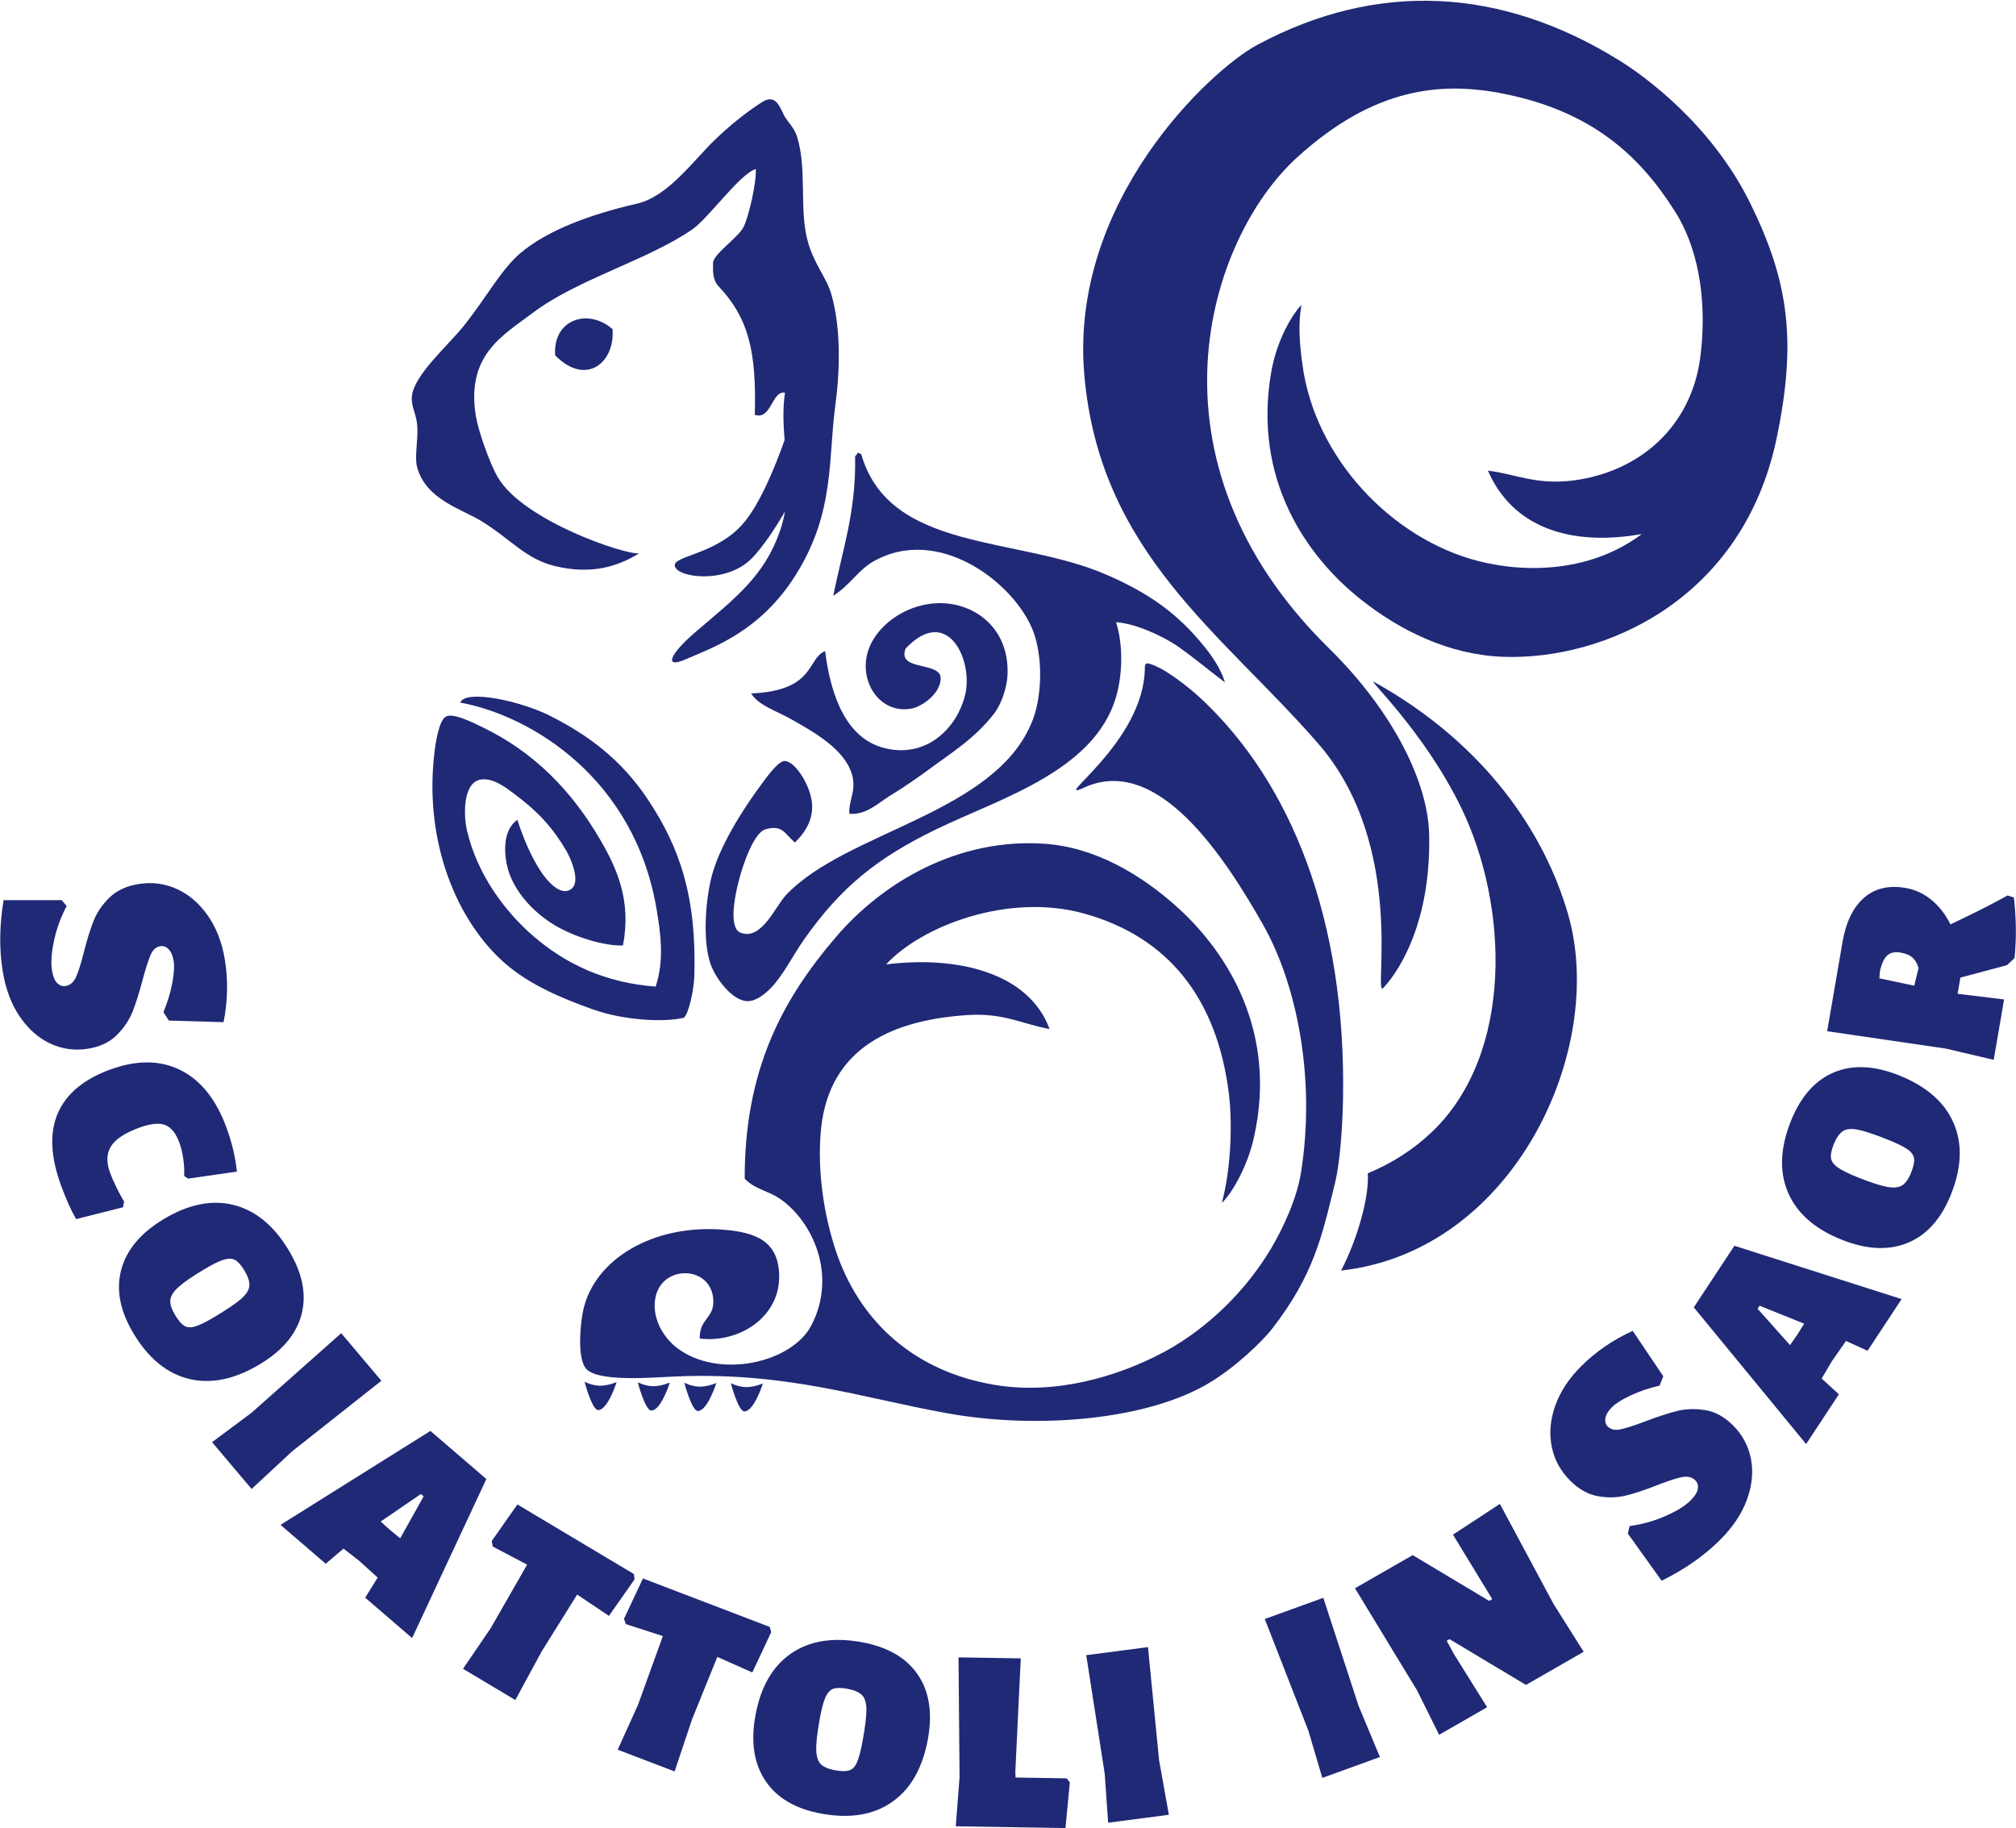 <?xml version="1.0" encoding="UTF-8" standalone="no"?>
<!-- Created with Inkscape (http://www.inkscape.org/) -->

<svg
   width="184.919mm"
   height="167.696mm"
   viewBox="0 0 184.919 167.696"
   version="1.1"
   id="svg708"
   inkscape:version="1.2.2 (b0a8486541, 2022-12-01)"
   sodipodi:docname="scoiattoli.svg"
   xmlns:inkscape="http://www.inkscape.org/namespaces/inkscape"
   xmlns:sodipodi="http://sodipodi.sourceforge.net/DTD/sodipodi-0.dtd"
   xmlns="http://www.w3.org/2000/svg"
   xmlns:svg="http://www.w3.org/2000/svg">
  <sodipodi:namedview
     id="namedview710"
     pagecolor="#ffffff"
     bordercolor="#666666"
     borderopacity="1.0"
     inkscape:showpageshadow="2"
     inkscape:pageopacity="0.0"
     inkscape:pagecheckerboard="0"
     inkscape:deskcolor="#d1d1d1"
     inkscape:document-units="mm"
     showgrid="false"
     inkscape:zoom="0.73139029"
     inkscape:cx="355.48735"
     inkscape:cy="350.70195"
     inkscape:window-width="1920"
     inkscape:window-height="1022"
     inkscape:window-x="1920"
     inkscape:window-y="0"
     inkscape:window-maximized="1"
     inkscape:current-layer="layer1" />
  <defs
     id="defs705" />
  <g
     inkscape:label="Livello 1"
     inkscape:groupmode="layer"
     id="layer1"
     transform="translate(-10.742,-55.653)">
    <g
       id="g20"
       transform="matrix(0.315,0,0,-0.315,88.648,130.303)">
      <path
         d="m 0,0 c -0.216,4.164 2.174,6.773 0.735,11.562 -2.205,7.333 -11.09,12.257 -17.709,16.002 -4.373,2.472 -9.435,3.946 -11.613,7.484 18.82,0.796 16.174,10.182 21.542,12.328 C -5.429,34.185 -0.801,22.08 9.898,19.222 22.187,15.921 31.206,24.697 33.682,34.466 36.251,44.508 28.673,61.094 16.406,48.149 13.708,41.42 26.661,44.469 26.607,39.423 26.523,35.019 21.335,31.374 18.409,30.709 10.202,28.903 3.82,36.406 4.892,44.896 6.117,54.514 17.724,62.605 29.052,61.181 38.251,59.996 46.337,52.955 46.08,41.014 45.981,36.309 43.992,31.526 42.088,29.088 36.37,21.723 29.259,17.469 22.485,12.416 18.985,9.865 15.454,7.46 11.691,5.173 8.273,3.03 4.862,-0.404 0,0"
         style="fill:#202976;fill-opacity:1;fill-rule:evenodd;stroke:none"
         id="path22" />
    </g>
    <g
       id="g24"
       transform="matrix(0.315,0,0,-0.315,123.104,118.251)">
      <path
         d="m 0,0 c -5.738,4.335 -8.588,6.86 -13.515,10.338 -4.767,3.315 -12.638,6.829 -18.186,7.194 1.765,-5.844 1.992,-12.809 0.55,-19.546 -5.072,-23.38 -33.883,-31.494 -53.039,-40.815 -17.007,-8.273 -27.651,-16.728 -38.462,-32.158 -3.274,-4.683 -6.079,-10.452 -9.66,-14.085 -1.459,-1.469 -4.136,-3.81 -6.744,-3.752 -4.552,0.061 -9.558,7.027 -10.871,11.189 -2.041,6.399 -1.445,16.871 0.197,24.12 2.079,9.228 9.371,20.615 14.721,27.806 1.607,2.173 4.86,6.784 6.783,6.829 3.043,0.05 8.083,-7.678 8.025,-13.495 -0.076,-4.581 -2.63,-7.898 -5.056,-10.261 -3.053,2.772 -3.666,5.183 -8.448,3.89 -2.967,-0.795 -5.627,-7.517 -7.18,-12.539 -1.235,-4.055 -4.272,-16.046 -0.137,-17.623 6.071,-2.315 10.088,7.686 13.183,10.97 17.589,18.707 61.329,23.646 71.852,50.998 2.737,7.069 2.954,18.302 0.208,25.649 -5.228,14.1 -27.751,31.54 -46.879,20.355 -4.164,-2.465 -6.357,-6.512 -11.402,-9.853 2.545,13.021 6.68,24.349 6.356,40.504 0.106,0.494 0.624,0.589 0.705,1.13 0.582,0.108 0.611,-0.353 1.068,-0.353 8.221,-28.675 45.5,-23.764 71.515,-35.178 12.293,-5.329 20.703,-11.276 28.54,-21.055 C -3.665,7.503 -1.17,3.901 0,0"
         style="fill:#202976;fill-opacity:1;fill-rule:evenodd;stroke:none"
         id="path26" />
    </g>
    <g
       id="g28"
       transform="matrix(0.315,0,0,-0.315,115.979,116.489)">
      <path
         d="m 0,0 c 4.607,-0.938 12.168,-7.075 15.827,-10.478 25.891,-24.302 42.089,-63.885 41.169,-116.401 -0.169,-8.2 -0.863,-18.449 -2.329,-24.462 -3.838,-15.658 -6.189,-26.867 -18.439,-42.63 -2.579,-3.327 -10.406,-10.957 -18.136,-15.582 -17.861,-10.752 -49.688,-13.674 -76.447,-8.857 -25.208,4.54 -46.429,12.03 -78.79,10.708 -7.041,-0.297 -23.614,-1.789 -26.529,2.565 -2.411,3.598 -1.347,13.32 -0.558,16.835 3.254,14.665 20.268,25.024 40.876,23.325 9.376,-0.753 15.882,-3.331 16.16,-13.141 0.343,-12.301 -11.671,-19.943 -23.139,-18.545 -0.096,5.703 3.97,5.846 3.965,10.712 0.014,10.767 -15.575,11.214 -16.978,0.522 -0.78,-6.061 2.939,-11.291 6.269,-13.872 12.077,-9.341 33.602,-4.533 39.293,6.544 7.524,14.598 0.362,30.235 -9.233,36.828 -3.35,2.31 -7.221,2.667 -10.223,5.829 -0.029,31.613 10.889,52.064 26.589,70.377 13.905,16.261 35.777,28.79 60.504,27.158 14.828,-0.955 28.322,-8.916 39.11,-18.698 14.681,-13.354 28.94,-36.384 22.091,-66.81 -1.984,-8.943 -6.706,-16.668 -9.341,-19.073 3.034,11.376 2.884,24.948 2.084,31.468 -3.455,28.425 -18.024,46.024 -42.1,52.749 -22.278,6.239 -47.606,-3.722 -57.76,-14.789 20.636,2.603 41.534,-2.336 47.612,-18.81 -7.803,1.37 -13.354,4.785 -24.01,4.055 -23.581,-1.569 -41.17,-10.743 -42.724,-35.193 -0.861,-13.104 1.797,-25.985 4.987,-34.883 7.211,-20.016 23.005,-33.688 45.346,-37.542 17.72,-3.103 35.949,2.178 49.606,9.446 13.199,7.09 24.278,18.374 31.37,30.342 3.539,6.02 7.447,14.465 8.658,22.129 4.311,27.509 -1.292,54.752 -11.098,72.06 -11.427,20.15 -30.795,49.591 -52.018,39.923 -10.652,-4.85 17.681,13.086 17.614,35.045 0,0.669 0.268,1.01 0.722,1.146"
         style="fill:#202976;fill-opacity:1;fill-rule:evenodd;stroke:none"
         id="path30" />
    </g>
    <g
       id="g32"
       transform="matrix(0.315,0,0,-0.315,131.65,123.858)">
      <path
         d="m 0,0 c -28.05,32.277 -63.669,55.528 -68.105,107.504 -4.311,50.384 36.617,88.566 50.377,95.951 35.075,18.82 71.115,16.643 105.178,-4.373 7.694,-4.732 26.957,-18.752 38.263,-41.511 11.25,-22.779 13.758,-40.191 7.782,-68.721 C 123.674,41.878 83.24,24.097 53.663,25.266 38.272,25.861 23.935,32.777 12.308,42.052 c -15.83,12.603 -31.32,34.974 -25.991,66.022 1.706,9.882 6.445,17.223 8.818,19.652 C -5.832,122.195 -5.471,116.952 -4.58,110.38 -0.962,83.058 21.574,59.547 46.627,53.141 61.44,49.36 79.994,50.268 94.228,60.998 72.991,57.263 56.471,63.216 49.437,79.474 c 8.122,-1.008 14.07,-4.271 25.054,-2.84 19.22,2.561 34.053,15.684 36.748,35.582 1.857,13.836 0.519,30.267 -7.26,42.608 -10.656,16.965 -24.774,29.286 -49.7,34.347 -18.296,3.707 -37.948,1.988 -60.498,-18.565 C -32.187,146.871 -52.604,82.589 3.081,27.803 21.496,9.708 32.044,-10.977 32.334,-26.687 32.864,-54.167 22.026,-68.041 18.94,-71.192 15.866,-74.392 26.08,-29.961 0,0"
         style="fill:#202976;fill-opacity:1;fill-rule:evenodd;stroke:none"
         id="path34" />
    </g>
    <g
       id="g36"
       transform="matrix(0.315,0,0,-0.315,52.956,120.1)">
      <path
         d="m 0,0 c 1.616,3.922 17.524,0.439 25.853,-3.709 11.484,-5.743 21.118,-12.972 28.786,-24.514 9.287,-13.941 14.233,-28.325 13.53,-51.451 -0.138,-4.251 -1.715,-11.133 -3.064,-12.111 -5.651,-1.395 -17.386,-0.797 -26.516,2.444 -8.688,3.109 -18.267,7.009 -25.654,13.494 -13.44,11.76 -23.526,34.443 -20.488,60.945 0.381,3.442 1.428,9.825 3.418,10.837 2.119,1.112 7.694,-1.716 10.363,-2.991 15.313,-7.319 26.25,-18.71 34.433,-32.699 4.922,-8.419 9.262,-17.904 6.715,-30.979 -5.464,-0.204 -14.233,2.502 -19.959,5.954 -6.308,3.828 -11.466,9.63 -13.424,15.914 -1.119,3.72 -2.053,11.539 2.663,14.703 1.503,-4.823 3.993,-10.868 7.036,-15.337 1.087,-1.61 4.752,-6.442 7.894,-5.211 4.295,1.66 0.254,9.982 -0.749,11.656 -3.893,6.573 -8.098,11.207 -14.534,16.033 -2.495,1.897 -6.932,5.509 -10.75,4.508 -4.84,-1.32 -4.583,-10.516 -3.572,-14.795 2.956,-12.634 10.898,-23.512 19.565,-30.914 9.345,-8.011 20.904,-13.429 35.359,-14.485 2.629,7.841 1.358,15.988 0.307,22.303 C 50.926,-22.308 20.954,-3.875 0,0"
         style="fill:#202976;fill-opacity:1;fill-rule:evenodd;stroke:none"
         id="path38" />
    </g>
    <g
       id="g40"
       transform="matrix(0.315,0,0,-0.315,144.748,129.696)">
      <path
         d="m 0,0 c 13.905,-28.52 15.471,-71.748 -8.458,-94.587 -5.227,-4.995 -11.67,-9.168 -18.668,-12.034 0.465,-6.677 -2.903,-18.957 -7.773,-28.321 50.37,5.588 77.394,64.403 66.128,103.655 C 24.358,-7.426 7,18.48 -25.299,36.47 -27.619,37.756 -10.779,22.131 0,0"
         style="fill:#202976;fill-opacity:1;fill-rule:evenodd;stroke:none"
         id="path42" />
    </g>
    <g
       id="g44"
       transform="matrix(0.315,0,0,-0.315,64.361,182.403)">
      <path
         d="m 0,0 c 0,0 2.16,-8.222 3.937,-8.241 2.845,-0.035 5.403,8.149 5.403,8.149 0,0 -2.5,-1.086 -4.903,-1.068 C 2.172,-1.141 0,0 0,0"
         style="fill:#202976;fill-opacity:1;fill-rule:evenodd;stroke:none"
         id="path46" />
    </g>
    <g
       id="g48"
       transform="matrix(0.315,0,0,-0.315,69.239,182.45)">
      <path
         d="m 0,0 c 0,0 2.161,-8.219 3.937,-8.233 2.851,-0.032 5.405,8.15 5.405,8.15 0,0 -2.496,-1.095 -4.888,-1.066 C 2.19,-1.13 0,0 0,0"
         style="fill:#202976;fill-opacity:1;fill-rule:evenodd;stroke:none"
         id="path50" />
    </g>
    <g
       id="g52"
       transform="matrix(0.315,0,0,-0.315,73.506,182.491)">
      <path
         d="m 0,0 c 0,0 2.185,-8.22 3.929,-8.233 2.841,-0.033 5.418,8.149 5.418,8.149 0,0 -2.532,-1.095 -4.885,-1.065 C 2.167,-1.127 0,0 0,0"
         style="fill:#202976;fill-opacity:1;fill-rule:evenodd;stroke:none"
         id="path54" />
    </g>
    <g
       id="g56"
       transform="matrix(0.315,0,0,-0.315,77.779,182.532)">
      <path
         d="m 0,0 c 0,0 2.142,-8.217 3.926,-8.23 2.826,-0.036 5.416,8.146 5.416,8.146 0,0 -2.538,-1.089 -4.927,-1.065 C 2.164,-1.127 0,0 0,0"
         style="fill:#202976;fill-opacity:1;fill-rule:evenodd;stroke:none"
         id="path58" />
    </g>
    <g
       id="g60"
       transform="matrix(0.315,0,0,-0.315,61.666,88.25)">
      <path
         d="M 0,0 C 8.981,-9.156 17.474,-2.1 16.705,7.632 9.608,13.854 -0.757,10.501 0,0"
         style="fill:#202976;fill-opacity:1;fill-rule:evenodd;stroke:none"
         id="path62" />
    </g>
    <g
       id="g68"
       transform="matrix(0.315,0,0,-0.315,31.249,149.417)">
      <path
         d="m 0,0 -15.926,0.461 -1.576,2.461 c 1.198,2.922 2.056,5.755 2.572,8.498 0.516,2.745 0.642,4.905 0.38,6.481 -0.242,1.452 -0.717,2.555 -1.426,3.312 -0.71,0.757 -1.537,1.057 -2.483,0.899 -1.199,-0.199 -2.116,-1.015 -2.752,-2.451 -0.637,-1.433 -1.398,-3.782 -2.281,-7.04 -0.989,-3.795 -1.973,-6.94 -2.951,-9.436 -0.979,-2.498 -2.509,-4.793 -4.591,-6.89 -2.082,-2.097 -4.858,-3.435 -8.326,-4.012 -3.848,-0.639 -7.509,-0.163 -10.983,1.431 -3.474,1.595 -6.451,4.193 -8.931,7.8 -2.479,3.607 -4.15,7.997 -5.011,13.168 -1.07,6.433 -0.996,13.382 0.226,20.845 l 16.92,-0.004 1.451,-1.704 c -1.727,-3.267 -2.96,-6.666 -3.701,-10.193 -0.742,-3.526 -0.929,-6.393 -0.562,-8.602 0.294,-1.764 0.805,-2.992 1.536,-3.681 0.73,-0.689 1.537,-0.96 2.421,-0.814 1.325,0.221 2.33,1.086 3.02,2.594 0.688,1.509 1.444,3.887 2.265,7.135 0.937,3.721 1.896,6.814 2.88,9.278 0.983,2.466 2.521,4.715 4.614,6.748 2.092,2.034 4.873,3.339 8.343,3.916 3.974,0.661 7.731,0.186 11.274,-1.429 3.541,-1.615 6.547,-4.194 9.017,-7.738 2.469,-3.542 4.114,-7.774 4.933,-12.694 C 1.349,12.347 1.231,6.233 0,0"
         style="fill:#202976;fill-opacity:1;fill-rule:nonzero;stroke:none"
         id="path70" />
    </g>
    <g
       id="g72"
       transform="matrix(0.315,0,0,-0.315,32.475,163.126)">
      <path
         d="m 0,0 -14.264,-2.044 -1.116,0.818 c 0.102,1.4 0.026,3.006 -0.227,4.819 -0.254,1.813 -0.634,3.411 -1.138,4.792 -1.009,2.763 -2.389,4.488 -4.137,5.177 -1.749,0.689 -4.276,0.43 -7.579,-0.776 -4.144,-1.514 -6.875,-3.31 -8.191,-5.391 -1.318,-2.08 -1.416,-4.652 -0.297,-7.715 0.46,-1.262 1.088,-2.701 1.882,-4.317 0.794,-1.615 1.53,-2.98 2.21,-4.094 l -0.317,-1.648 -13.648,-3.452 c -1.467,2.528 -2.936,5.805 -4.406,9.828 -3.071,8.41 -3.372,15.431 -0.901,21.064 2.469,5.633 7.548,9.852 15.237,12.661 7.749,2.829 14.577,2.769 20.487,-0.178 C -10.496,26.597 -6.027,20.979 -3,12.689 -1.443,8.425 -0.444,4.195 0,0"
         style="fill:#202976;fill-opacity:1;fill-rule:nonzero;stroke:none"
         id="path74" />
    </g>
    <g
       id="g76"
       transform="matrix(0.315,0,0,-0.315,32.319,171.24)">
      <path
         d="m 0,0 c -0.856,0.492 -1.979,0.526 -3.364,0.102 -1.387,-0.424 -3.341,-1.396 -5.86,-2.912 -3.452,-2.078 -5.9,-3.775 -7.346,-5.093 -1.446,-1.319 -2.222,-2.57 -2.33,-3.754 -0.109,-1.185 0.365,-2.653 1.421,-4.406 0.956,-1.589 1.862,-2.63 2.718,-3.123 0.857,-0.492 1.954,-0.52 3.299,-0.085 1.342,0.435 3.274,1.411 5.794,2.928 3.505,2.111 5.99,3.813 7.453,5.102 1.462,1.291 2.237,2.542 2.33,3.754 C 4.206,-6.274 3.724,-4.792 2.669,-3.04 1.746,-1.505 0.856,-0.492 0,0 m 19.342,-15.674 c -1.456,-5.763 -5.498,-10.642 -12.127,-14.633 -7.341,-4.419 -14.22,-5.853 -20.637,-4.306 -6.418,1.549 -11.803,5.938 -16.157,13.17 -3.957,6.574 -5.167,12.768 -3.629,18.583 1.538,5.814 5.648,10.732 12.333,14.756 7.231,4.353 14.027,5.739 20.391,4.158 6.362,-1.581 11.721,-5.988 16.074,-13.219 3.957,-6.574 5.208,-12.743 3.752,-18.509"
         style="fill:#202976;fill-opacity:1;fill-rule:nonzero;stroke:none"
         id="path78" />
    </g>
    <g
       id="g80"
       transform="matrix(0.315,0,0,-0.315,37.543,188.781)">
      <path
         d="m 0,0 -11.821,-10.979 -11.505,13.636 11.48,8.557 26.127,23.175 11.69,-13.856 z"
         style="fill:#202976;fill-opacity:1;fill-rule:nonzero;stroke:none"
         id="path82" />
    </g>
    <g
       id="g84"
       transform="matrix(0.315,0,0,-0.315,46.536,196.017)">
      <path
         d="M 0,0 2.898,-2.366 9.734,9.846 8.935,10.534 -2.773,2.513 Z m -7.296,-19.66 3.641,5.85 -5.401,4.9 -4.551,3.535 -5.178,-4.402 L -31.947,1.545 11.703,28.901 27.991,14.891 6.374,-31.42 Z"
         style="fill:#202976;fill-opacity:1;fill-rule:nonzero;stroke:none"
         id="path86" />
    </g>
    <g
       id="g88"
       transform="matrix(0.315,0,0,-0.315,68.946,200.533)">
      <path
         d="m 0,0 -7.462,-10.626 -9.011,6.05 -0.247,0.147 -10.311,-16.52 -7.684,-14.18 -15.236,9.097 8.068,11.828 10.587,18.479 -0.329,0.197 -9.684,5.111 -0.267,1.611 7.462,10.626 33.929,-20.258 z"
         style="fill:#202976;fill-opacity:1;fill-rule:nonzero;stroke:none"
         id="path90" />
    </g>
    <g
       id="g92"
       transform="matrix(0.315,0,0,-0.315,81.486,205.366)">
      <path
         d="m 0,0 -5.52,-11.752 -9.918,4.407 -0.269,0.103 -7.311,-18.05 -5.127,-15.292 -16.574,6.336 5.909,13.042 7.245,20.026 -0.358,0.137 -10.419,3.367 -0.541,1.541 5.52,11.753 36.912,-14.11 z"
         style="fill:#202976;fill-opacity:1;fill-rule:nonzero;stroke:none"
         id="path94" />
    </g>
    <g
       id="g96"
       transform="matrix(0.315,0,0,-0.315,87.183,210.567)">
      <path
         d="m 0,0 c -0.935,-0.318 -1.701,-1.14 -2.296,-2.461 -0.596,-1.322 -1.155,-3.432 -1.677,-6.325 -0.714,-3.965 -1.053,-6.925 -1.016,-8.881 0.037,-1.956 0.465,-3.365 1.284,-4.228 0.819,-0.863 2.235,-1.474 4.249,-1.837 1.825,-0.33 3.205,-0.335 4.14,-0.016 0.934,0.318 1.68,1.125 2.24,2.422 0.558,1.296 1.098,3.391 1.621,6.287 0.726,4.026 1.085,7.016 1.081,8.966 C 9.62,-4.122 9.191,-2.714 8.341,-1.846 7.49,-0.978 6.058,-0.361 4.045,0.002 2.283,0.319 0.935,0.319 0,0 m 24.539,4.2 c 3.372,-4.896 4.372,-11.153 2.999,-18.766 -1.521,-8.434 -4.98,-14.55 -10.376,-18.353 -5.397,-3.802 -12.248,-4.954 -20.555,-3.456 -7.551,1.361 -13.005,4.538 -16.36,9.529 -3.357,4.992 -4.342,11.325 -2.957,19.002 1.498,8.307 4.938,14.329 10.324,18.07 5.385,3.739 12.232,4.86 20.538,3.362 C 15.704,12.227 21.165,9.097 24.539,4.2"
         style="fill:#202976;fill-opacity:1;fill-rule:nonzero;stroke:none"
         id="path98" />
    </g>
    <g
       id="g100"
       transform="matrix(0.315,0,0,-0.315,108.873,219.151)">
      <path
         d="m 0,0 -1.271,-13.314 -31.936,0.518 1.095,14.275 -0.298,34.923 18.126,-0.294 -1.591,-33.069 0.069,-1.632 14.866,-0.241 z"
         style="fill:#202976;fill-opacity:1;fill-rule:nonzero;stroke:none"
         id="path102" />
    </g>
    <g
       id="g104"
       transform="matrix(0.315,0,0,-0.315,117.061,217.123)">
      <path
         d="m 0,0 2.848,-15.879 -17.69,-2.31 -0.995,14.283 -5.378,34.508 17.976,2.347 z"
         style="fill:#202976;fill-opacity:1;fill-rule:nonzero;stroke:none"
         id="path106" />
    </g>
    <g
       id="g108"
       transform="matrix(0.315,0,0,-0.315,135.36,212.137)">
      <path
         d="m 0,0 6.208,-14.89 -16.774,-6.075 -4.055,13.733 -12.699,32.533 17.045,6.172 z"
         style="fill:#202976;fill-opacity:1;fill-rule:nonzero;stroke:none"
         id="path110" />
    </g>
    <g
       id="g112"
       transform="matrix(0.315,0,0,-0.315,153.234,202.772)">
      <path
         d="m 0,0 8.798,-13.972 -16.802,-9.649 -22.252,13.325 -0.832,-0.477 2.114,-3.874 9.658,-15.47 -13.974,-8.025 -6.416,12.908 -18.087,29.762 16.801,9.649 22.252,-13.324 0.915,0.525 -11.437,18.761 13.662,8.952 z"
         style="fill:#202976;fill-opacity:1;fill-rule:nonzero;stroke:none"
         id="path114" />
    </g>
    <g
       id="g116"
       transform="matrix(0.315,0,0,-0.315,160.505,177.736)">
      <path
         d="m 0,0 8.898,-13.216 -1.082,-2.715 c -3.074,-0.726 -5.877,-1.678 -8.407,-2.856 -2.532,-1.179 -4.362,-2.334 -5.491,-3.465 -1.039,-1.042 -1.659,-2.07 -1.861,-3.088 -0.203,-1.017 0.035,-1.865 0.714,-2.543 0.861,-0.858 2.059,-1.128 3.596,-0.809 1.536,0.317 3.888,1.065 7.051,2.245 3.661,1.404 6.791,2.436 9.391,3.095 2.599,0.658 5.357,0.751 8.274,0.28 2.917,-0.472 5.62,-1.95 8.109,-4.434 2.762,-2.756 4.505,-6.01 5.232,-9.762 0.727,-3.753 0.347,-7.686 -1.14,-11.801 -1.49,-4.118 -4.085,-8.032 -7.788,-11.742 -4.607,-4.617 -10.3,-8.603 -17.079,-11.955 l -9.849,13.758 0.541,2.171 c 3.662,0.5 7.143,1.477 10.441,2.928 3.3,1.45 5.739,2.967 7.321,4.552 1.264,1.266 1.964,2.396 2.099,3.392 0.134,0.994 -0.115,1.809 -0.749,2.442 -0.95,0.948 -2.24,1.262 -3.867,0.945 -1.627,-0.319 -4,-1.089 -7.119,-2.314 -3.571,-1.405 -6.644,-2.426 -9.221,-3.061 -2.576,-0.636 -5.301,-0.695 -8.172,-0.178 -2.873,0.517 -5.552,2.018 -8.042,4.502 -2.851,2.846 -4.652,6.178 -5.402,9.999 -0.75,3.818 -0.403,7.764 1.039,11.836 1.442,4.069 3.926,7.871 7.449,11.401 C -10.823,-6.093 -5.785,-2.629 0,0"
         style="fill:#202976;fill-opacity:1;fill-rule:nonzero;stroke:none"
         id="path118" />
    </g>
    <g
       id="g120"
       transform="matrix(0.315,0,0,-0.315,175.607,178.075)">
      <path
         d="m 0,0 1.977,3.177 -12.984,5.221 -0.581,-0.881 9.45,-10.588 z m 20.431,-4.728 -6.268,2.865 -4.17,-5.983 -2.925,-4.964 5.027,-4.574 -9.55,-14.499 -32.704,39.802 11.818,17.942 48.69,-15.529 z"
         style="fill:#202976;fill-opacity:1;fill-rule:nonzero;stroke:none"
         id="path122" />
    </g>
    <g
       id="g124"
       transform="matrix(0.315,0,0,-0.315,178.688,161.874)">
      <path
         d="m 0,0 c 0.126,-0.979 0.778,-1.895 1.954,-2.741 1.177,-0.848 3.132,-1.816 5.863,-2.905 3.743,-1.491 6.576,-2.414 8.5,-2.767 1.924,-0.355 3.391,-0.216 4.399,0.415 1.009,0.63 1.891,1.895 2.649,3.797 0.686,1.722 0.967,3.074 0.841,4.053 C 24.08,0.831 23.438,1.723 22.279,2.53 21.12,3.336 19.175,4.283 16.442,5.373 12.641,6.888 9.783,7.836 7.871,8.221 5.959,8.604 4.494,8.465 3.473,7.806 2.452,7.144 1.563,5.864 0.806,3.964 0.143,2.3 -0.126,0.979 0,0 M 0.779,24.883 C 6.25,27.21 12.581,26.942 19.767,24.079 27.728,20.906 33.031,16.297 35.681,10.25 38.33,4.203 38.093,-2.74 34.968,-10.581 32.127,-17.709 27.926,-22.42 22.367,-24.712 c -5.561,-2.293 -11.963,-1.995 -19.211,0.894 -7.841,3.124 -13.056,7.697 -15.647,13.721 -2.59,6.022 -2.322,12.954 0.803,20.795 2.84,7.128 6.996,11.857 12.467,14.185"
         style="fill:#202976;fill-opacity:1;fill-rule:nonzero;stroke:none"
         id="path126" />
    </g>
    <g
       id="g128"
       transform="matrix(0.315,0,0,-0.315,183.129,145.399)">
      <path
         d="m 0,0 10.145,-2.132 1.271,5.135 C 11.002,4.37 10.4,5.398 9.609,6.086 8.819,6.772 7.7,7.241 6.25,7.49 4.548,7.783 3.238,7.521 2.319,6.706 1.401,5.891 0.685,4.359 0.168,2.112 Z m 37.333,24.146 1.842,-0.608 C 39.87,17.385 39.93,11.502 39.356,5.893 L 37.154,3.837 C 30.965,2.175 26.443,0.972 23.591,0.23 l -0.812,-4.726 13.537,-1.645 -3.02,-17.583 -13.939,3.271 -34.556,5.058 4.449,25.903 c 1.007,5.86 3.095,10.174 6.261,12.938 3.168,2.765 7.209,3.726 12.125,2.881 2.774,-0.476 5.282,-1.637 7.528,-3.482 2.247,-1.846 4.092,-4.223 5.539,-7.131 7.207,3.433 12.751,6.243 16.63,8.432"
         style="fill:#202976;fill-opacity:1;fill-rule:nonzero;stroke:none"
         id="path130" />
    </g>
    <path
       d="m 87.018,82.71 c -0.456,-1.627 -1.609,-2.796 -2.188,-4.938 -0.799,-2.934 -0.044,-6.572 -0.972,-9.567 -0.269,-0.861 -0.857,-1.357 -1.167,-1.913 -0.425,-0.8 -0.773,-2.104 -2.089,-1.248 -1.511,0.974 -2.927,2.125 -4.351,3.497 -1.964,1.912 -4.272,5.169 -7.129,5.806 -4.068,0.929 -8.142,2.391 -10.658,4.535 -1.792,1.541 -3.058,3.997 -5.171,6.649 -1.448,1.818 -4.609,4.541 -4.773,6.503 -0.078,0.964 0.441,1.619 0.5,2.733 0.08,1.249 -0.259,2.758 -0.03,3.687 0.761,3.001 4.113,3.902 5.859,4.969 2.718,1.651 4.066,3.491 6.794,4.156 3.264,0.782 5.65,0.107 7.728,-1.167 -1.204,0.164 -10.62,-2.958 -12.973,-6.988 -0.734,-1.242 -1.789,-4.271 -2.002,-5.571 -0.913,-5.612 2.398,-7.381 5.205,-9.493 4.133,-3.113 10.406,-4.773 14.612,-7.642 1.519,-1.033 4.348,-5.083 5.854,-5.564 0.079,1.215 -0.638,4.36 -1.123,5.323 -0.525,1.01 -2.783,2.482 -2.795,3.299 -0.006,0.71 -0.076,1.52 0.518,2.152 2.74,2.906 3.475,5.98 3.309,11.77 1.511,0.543 1.567,-2.255 2.77,-2.025 -0.219,1.452 -0.15,2.89 -0.036,4.347 -0.785,2.222 -2.228,5.868 -3.826,7.685 -2.394,2.75 -6.24,2.921 -6.249,3.789 -0.006,1.128 4.675,1.815 7.069,-0.626 1.031,-1.062 2.132,-2.73 3.041,-4.292 -0.111,0.613 -0.267,1.236 -0.49,1.866 -1.402,4.005 -4.022,6.051 -7.632,9.113 -2.492,2.114 -3.013,3.474 -0.985,2.575 2.423,-1.063 6.843,-2.511 10.135,-7.803 3.542,-5.676 2.927,-10.532 3.574,-15.356 0.432,-3.172 0.564,-7.087 -0.332,-10.263"
       style="fill:#202976;fill-opacity:1;fill-rule:evenodd;stroke:none;stroke-width:0.315"
       id="path66" />
  </g>
</svg>
